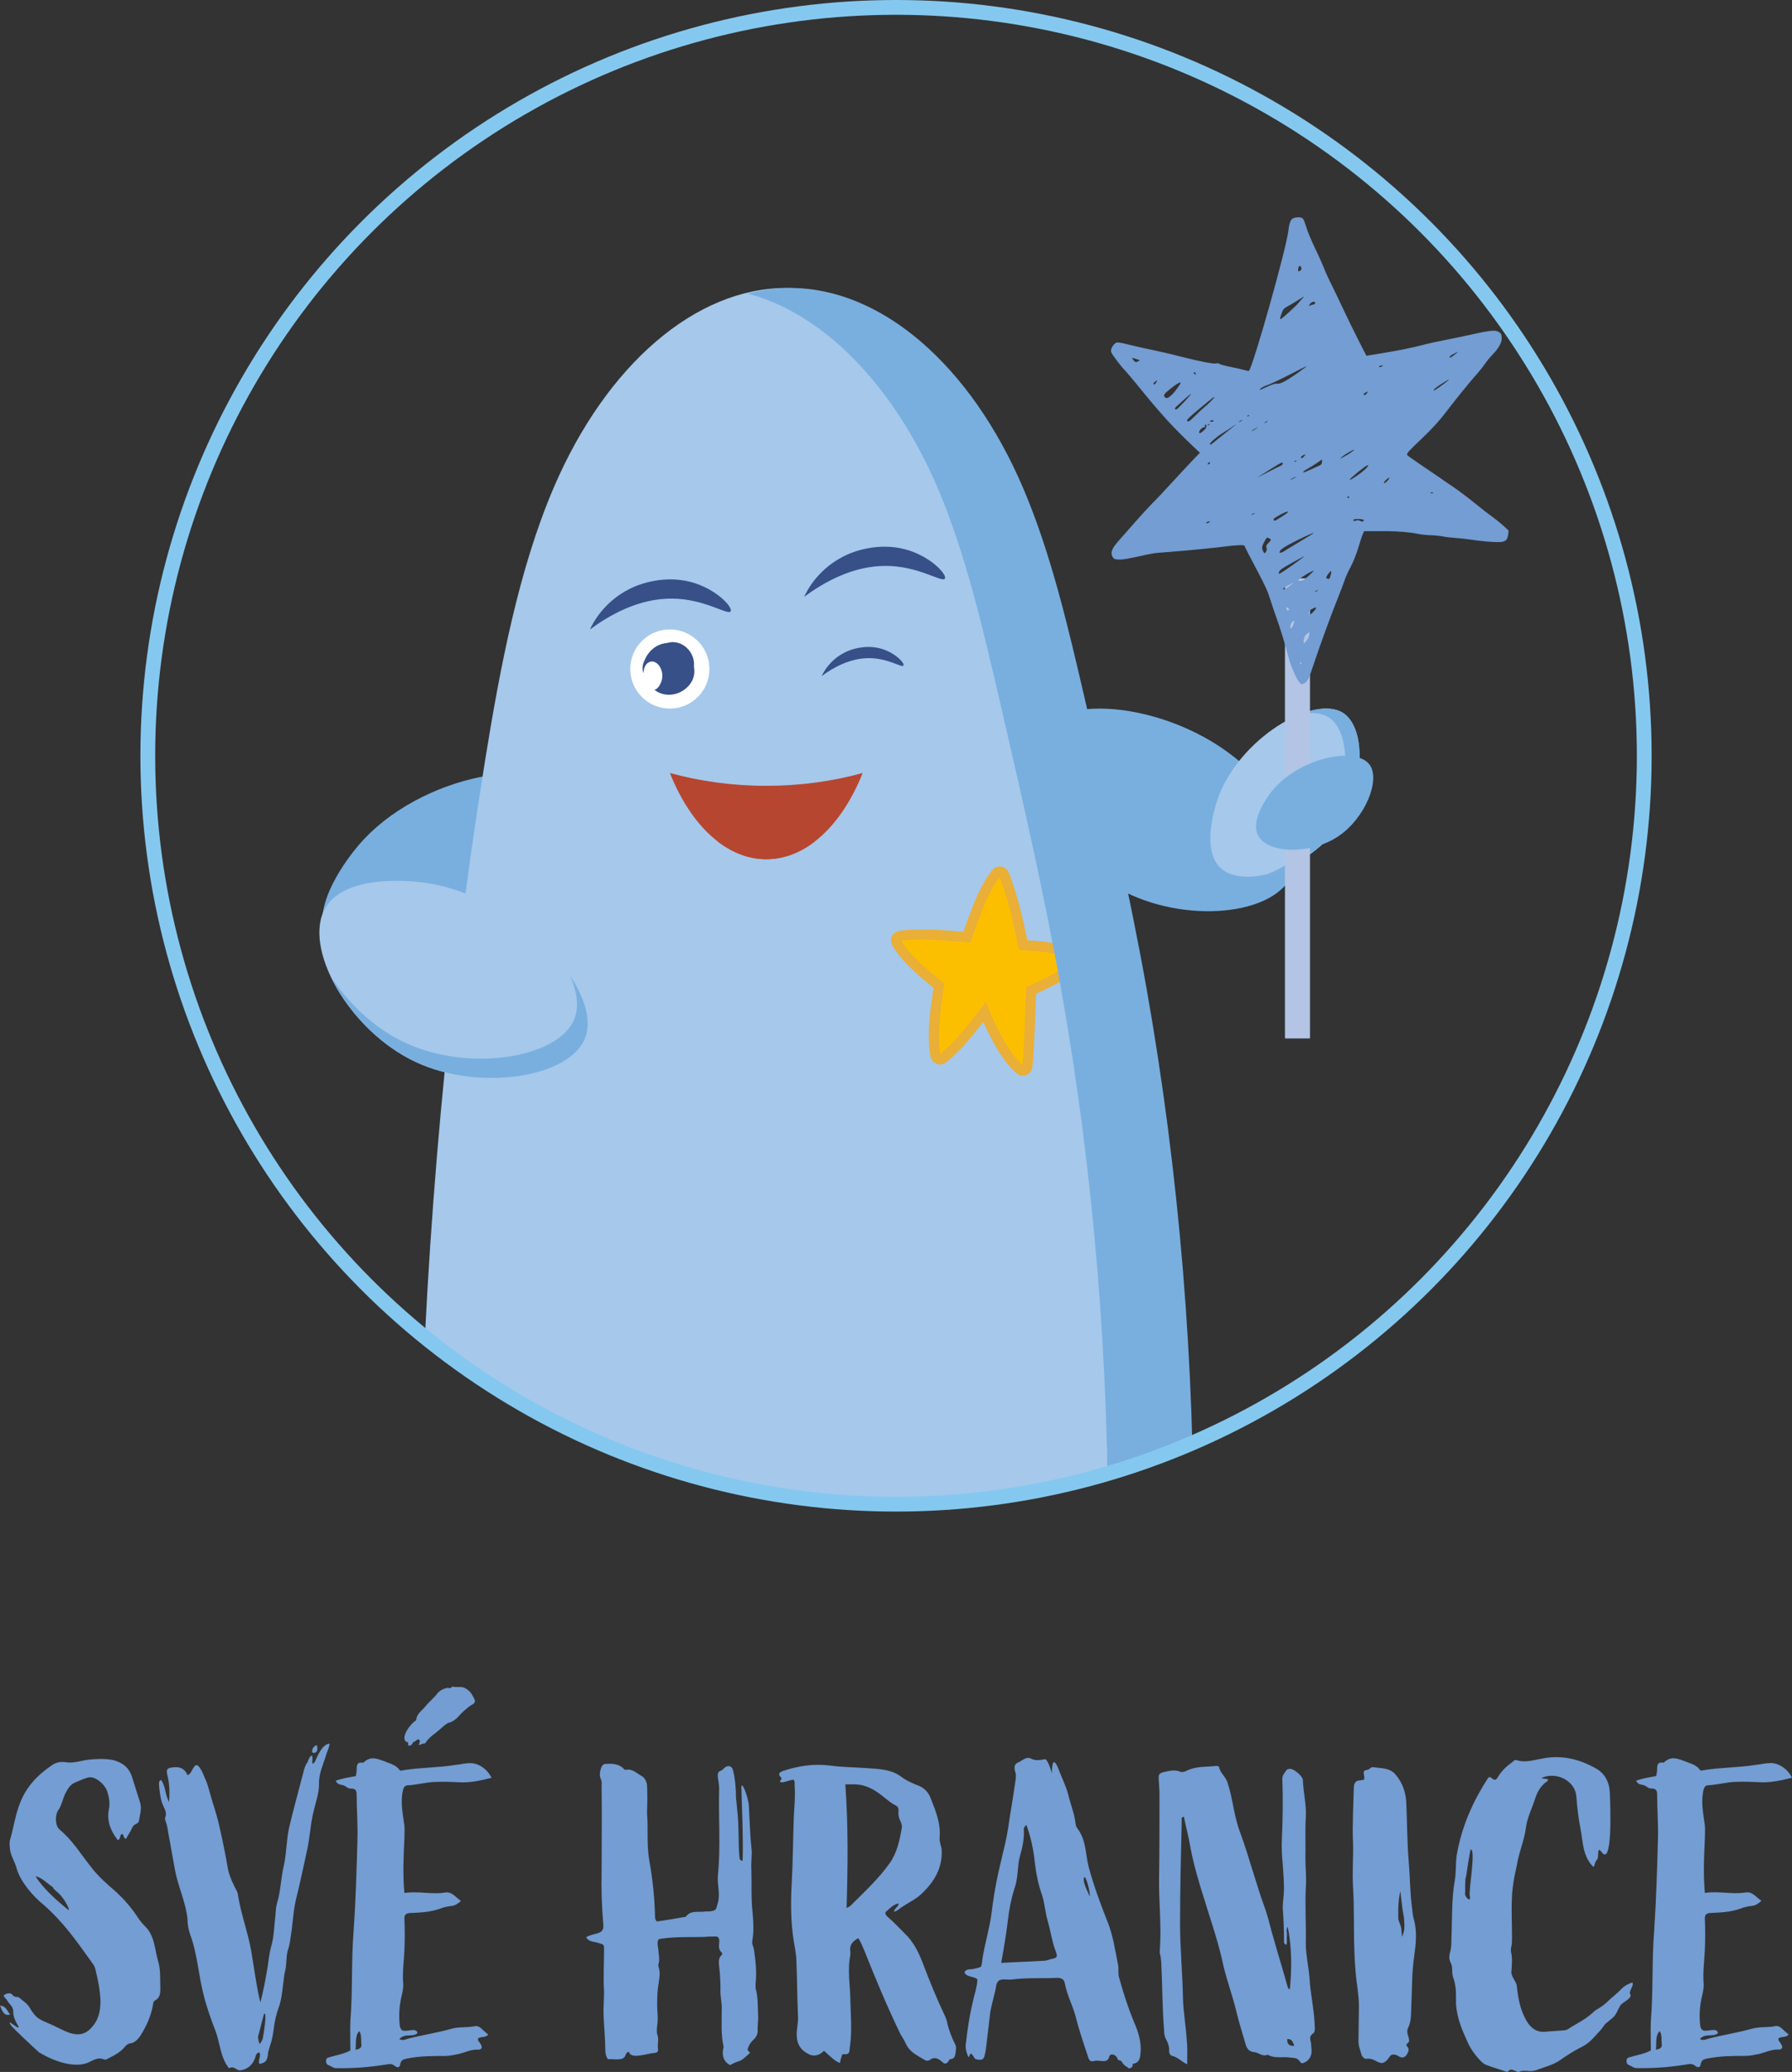 <svg viewBox="0 0 383.15 442.91" xmlns="http://www.w3.org/2000/svg" xmlns:xlink="http://www.w3.org/1999/xlink"><rect x="0" y="0" width="383.15" height="442.91" fill="#333333" stroke="none"/><clipPath id="a"><circle cx="191.58" cy="161.56" r="159.98"/></clipPath><clipPath id="b"><path d="m0 360.49h383.15v82.42h-383.15z"/></clipPath><g clip-path="url(#a)"><path d="m222.44 156.05c6.4-8.92 33.64-4.56 46.79 10.93 1.82 2.15 10.48 12.88 6.87 20.32-4.31 8.9-24.79 10.28-38.23 1.89-12.82-8-20.7-25.78-15.43-33.13z" fill="#78afdf"/><path d="m123.4 169.82c-6.4-8.92-33.64-4.56-46.79 10.93-1.82 2.15-10.48 12.88-6.87 20.32 4.31 8.9 24.79 10.28 38.23 1.89 12.82-8 20.7-25.78 15.43-33.13z" fill="#78afdf"/><path d="m254.2 332.83c-.11 11.32-5.83 19.63-5.83 19.63s-3.51 7.26-8.96 13.1c-1.97 2.1-5.55 4.23-10.3 6.21-33.08 13.71-123.77 20.13-138.02-34.16-.82-3.12-1.73-6.24-1.3-23.66 1.3-50.97 5.94-101.7 13.86-150.98 3.32-20.63 7.31-41.4 14.75-58.76 11.28-26.29 30.39-42.68 49.74-42.65 1.52 0 3.02.12 4.51.32 17.77 2.33 34.81 18.2 45.18 42.48 5.94 13.95 9.7 30.08 13.41 46.07 4.64 20.1 9.28 40.23 12.97 60.89 6.99 39.36 10.37 80.46 10 121.51z" fill="#a5c8eb"/><circle cx="143.22" cy="143.01" fill="#fff" r="8.46"/><path d="m148.38 142.47c.31-3.1-2.62-5.98-5.78-5.02 0 0-.02 0-.03.01-1.02.08-2.06.47-2.95 1.2-.32.26-.59.54-.83.85-.41.47-.72 1-.94 1.58-.62 1.11-.62 2.44 0 3.51.02.05.03.09.05.14.14.34.34.66.57.96.21.38.45.74.73 1.07 2.18 2.53 6.01 2.2 8.12-.26 1.05-1.22 1.33-2.68 1.04-4.05z" fill="#375088"/><path d="m138.31 141.88c-.3.29-.46.65-.58 1.04-.05.18-.08.34-.11.52-.12.8.09-.33-.04.19-.08.35-.17.65-.18.69-.11.47.94 3.35 2.41 3.17 1.05-.13 1.57-1.73 1.64-1.94.42-1.31 0-2.7-.72-3.5-.21-.23-.49-.42-.86-.57-.52-.2-1.18.02-1.56.39z" fill="#fff"/><g fill="#375088"><path d="m126.14 134.55c.43-.96 3.01-6.45 9.72-9.23.9-.37 5.99-2.4 11.7-.95 5.56 1.42 9.26 5.52 8.64 6.33-.65.85-5.49-2.69-12.52-2.74-7.17-.05-13.4 3.55-17.53 6.59z"/><path d="m171.95 127.56c.43-.96 3.01-6.45 9.72-9.23.9-.37 5.99-2.4 11.7-.95 5.56 1.42 9.26 5.52 8.64 6.33-.65.85-5.49-2.69-12.52-2.74-7.17-.05-13.4 3.55-17.53 6.59z"/><path d="m175.69 144.52c.25-.56 1.75-3.75 5.65-5.37.52-.22 3.48-1.4 6.8-.55 3.23.82 5.38 3.21 5.02 3.68-.38.5-3.19-1.56-7.28-1.59-4.17-.03-7.79 2.06-10.19 3.83z"/></g><path d="m213.84 186.3h-.08c-.31 0-.6.15-.81.42-1.36 1.79-2.51 3.89-3.71 6.83-.65 1.61-1.25 3.26-1.78 4.73l-.26.71-.47 1.33-1.33-.11-1.16-.09c-1.49-.11-3.01-.22-4.48-.29-.64-.03-1.62-.07-2.69-.07-1.68 0-3.19.1-4.59.29-.39.06-.67.25-.81.56-.15.3-.13.65.06.97 1 1.68 2.4 3.33 4.41 5.19 1.23 1.14 2.59 2.28 3.58 3.11l1.06.89-.12.7-.03.19c-.28 1.83-.56 3.73-.75 5.6-.33 3.41-.29 6.01.14 8.4.07.33.32.62.65.74.1.04.21.06.32.06.23 0 .46-.08.64-.23 2.91-2.33 5.26-5.29 7.53-8.15l.21-.27c.39-.49.77-.97 1.14-1.45l.09.25c.7 1.56 1.57 3.5 2.55 5.32.8 1.5 1.52 2.68 2.27 3.72.83 1.15 1.71 2.14 2.7 3.01.07.06.14.09.23.13.1.04.21.06.32.06.16 0 .32-.03.45-.1.31-.15.51-.46.55-.81.35-3.65.47-7.47.58-10.85v-.2c.06-1.71.12-3.43.19-5.14l.19-.09.34-.17.09-.05c.41-.19.84-.4 1.28-.6l.18-.09c1.04-.49 2.47-1.17 3.78-1.9 1.5-.85 3.04-1.84 4.11-3.27.23-.31.3-.64.19-.96-.08-.25-.28-.47-.5-.57-.36-.15-.7-.28-1.06-.41-3.08-1.08-6.37-1.33-9.55-1.58l-.72-.05c-1.02-4.94-2.19-10.19-4.11-15.14-.09-.22-.3-.41-.56-.5-.07-.02-.15-.04-.24-.05z" fill="#fcbf00" stroke="#e9af37" stroke-miterlimit="10" stroke-width="2.17"/><path d="m287.18 152.41c-6.27-4.05-22.43 5.5-26.9 18.58-.62 1.81-3.42 10.76.71 14.57 4.95 4.56 18.25.33 24.67-8.33 6.12-8.26 6.68-21.48 1.51-24.82z" fill="#a5c8eb"/><path d="m270.83 186.91c5.31-1.26 11.18-4.75 14.84-9.68 6.13-8.26 6.69-21.48 1.51-24.82-2.19-1.42-5.61-1.17-9.3.33 2.48-.56 4.68-.39 6.24.62 5.17 3.35 4.61 16.57-1.52 24.82-2.96 4-7.39 7.05-11.78 8.73z" fill="#78afdf"/><path d="m125.11 221.87c3.98-10.23-14.55-30.67-34.71-33.23-2.79-.35-16.51-1.75-20.77 5.34-5.1 8.47 4.93 26.37 19.3 33.06 13.71 6.37 32.9 3.26 36.18-5.17z" fill="#a5c8eb"/><path d="m70.6 208.53c3.38 7.27 10.15 14.69 18.33 18.5 13.71 6.38 32.91 3.28 36.18-5.16 1.39-3.58.02-8.42-3.23-13.3 1.54 3.41 1.95 6.62.95 9.18-3.3 8.44-22.49 11.54-36.18 5.16-6.64-3.08-12.34-8.55-16.05-14.38z" fill="#78afdf"/><path d="m184.45 165.24c-2.53 6.36-6.11 11.49-10.31 14.7-3.14 2.4-6.62 3.73-10.3 3.73s-7.16-1.34-10.3-3.73c-4.21-3.21-7.78-8.33-10.31-14.7 6.4 1.76 13.34 2.74 20.61 2.74s14.21-.97 20.61-2.74z" fill="#b74630"/><path d="m174.14 179.64v.3c-3.14 2.4-6.62 3.73-10.3 3.73s-7.16-1.34-10.3-3.73c0-.1 0-.2 0-.3 0-4.77 4.61-5.29 10.31-5.29s10.31.52 10.31 5.29z" fill="#b74630"/><path d="m274.74 123.63h5.35v98.35h-5.35z" fill="#b3c4e5"/><path d="m292.8 163.42c-2.97-3.93-15.18-1.45-20.93 5.81-.8 1.01-4.58 6.03-2.88 9.34 2.03 3.96 11.25 4.21 17.22.16 5.69-3.86 9.04-12.07 6.6-15.31z" fill="#78afdf"/><path d="m255.14 332.83c-.09 11.32-5.81 19.63-5.81 19.66 0 0-3.54 7.26-8.98 13.07-8.03 8.58-42.28 17.3-76.05 15.52 27.07-1.37 51.21-8.49 57.79-15.52 5.45-5.81 8.96-13.07 8.96-13.07 0-.03 5.73-8.34 5.83-19.66.37-41.02-3.02-82.15-10.02-121.51-3.67-20.66-8.33-40.79-12.97-60.89-3.69-15.96-7.44-32.12-13.38-46.07-9.5-22.17-24.55-37.37-40.63-41.6 3.04-.79 6.12-1.2 9.2-1.2 19.37.03 38.46 16.48 49.69 42.8 5.97 13.95 9.72 30.11 13.41 46.07 4.64 20.1 9.28 40.23 12.97 60.89 6.98 39.36 10.39 80.49 10 121.51z" fill="#78afdf"/></g><circle cx="191.58" cy="161.56" fill="none" r="159.98" stroke="#85c8ef" stroke-miterlimit="10" stroke-width="3.16"/><g clip-path="url(#b)"><path d="m354.85 434.2c.54.63.36 2.15.45 2.78q.18.98-1.26 1.16c.18-1.07-.18-3.04.81-3.94m5.73-57.59c-1.61-.54-3.13-1.43-4.75.09 0 .09-.18.09-.27.09-1.16-.18-1.25.54-1.25 1.43 0 .45-.09.89-.18 1.43-1.79.36-2.42.36-4.3.99.27.62.72.8 1.26.89 1.17.18.98.8 2.15.8.71 0 1.07.36 1.07 1.17 0 3.13.27 6.36.18 9.58-.18 6.45-.36 12.99-.8 19.44-.54 6.63-.18 12.9-.72 19.53-.09 2.15 0 4.21 0 6.27-1.61.81-3.04.98-4.48 1.43-.45.09-.72.27-.72.81 0 .36.09.71.54.89.54.18.98.63 1.52.63 3.58.09 6.99-.18 10.48-.72.72-.09 1.35-.36 2.06.18.63.54 1.17.45 1.26-.27.18-1.07.8-1.07 1.52-1.25 2.69-.54 5.37-.54 8.15-.54.98 0 1.97-.27 2.95-.45 1.34-.36 2.6-.98 4.03-.9.81 0 .99-.54.54-1.16-.18-.45-.71-.72-.54-1.26.63-.45 1.61-.09 2.15-.81-.54-.45-1.07-.89-1.61-1.43-.36-.27-.8-.45-1.25-.36-1.61.36-3.31.09-4.93.54-3.13.89-6.27 1.34-9.4 2.15-.54.18-1.07.45-1.79.09 1.07-1.35 2.87-.36 3.85-1.26 0-.45-.27-.54-.45-.63-.72-.18-1.35.09-1.97.09-.81.09-1.17-.18-1.35-1.07-.27-2.24-.09-4.48.45-6.63.18-.81.36-1.7.27-2.51-.18-2.42.18-4.83.27-7.16.09-2.24.09-4.39 0-6.54q-.09-1.16 1.07-1.25c2.24-.09 4.39-.18 6.45-.9.89-.36 1.7-.53 2.6-.62.72-.09 1.26-.45 1.97-1.07-1.16-.81-1.97-2.06-3.4-1.79-2.87.45-5.73-.36-8.69.09-.36-3.94-.18-7.79 0-11.64 0-.98.09-1.88 0-2.78-.36-2.6-.89-5.1-.27-7.7.18-.54.45-.89.98-.89 1.88-.09 3.76-.63 5.64-.72 2.06-.09 4.03 0 6.09.09 2.06 0 4.12-.45 6.18-.98-.89-1.88-2.87-3.22-4.66-3.13-.98 0-1.97.27-2.96.36-3.76.63-7.61.54-11.37 1.17-.18.09-.54.09-.63 0-.71-1.07-1.79-1.35-2.95-1.79m-46.13 18.72c1.17 0-.45 8.6-.18 9.94.36 1.7-1.34 0-.98-.72 0-.27-.09-3.04.18-3.4 0-.18.89-5.82.98-5.82m15.41-19.44c-1.79.27-3.67.98-5.55.36-.45-.18-.62.18-.89.36-1.25.89-2.33 1.88-3.13 3.22-.36.72-.8.81-1.43.18-.09-.09-.27-.09-.36-.18-.18.09-.27.18-.36.27-3.13 4.83-5.46 10.03-6.54 15.76-.45 2.06-.18 4.03-.54 6.09-.72 4.03-.54 8.24-.72 12.36 0 .98 0 1.97-.27 2.95-.27.8-.27 1.7.18 2.42.45.99.09 2.06.45 2.96.81 2.33.54 3.58.63 5.91.27 3.04 1.26 5.28 2.51 8.06.54 1.35 2.6 4.21 3.85 4.75 1.61.63 2.78.9 4.48 1.52.09 0 .36-.09.45-.27.36-.36.8-.18 1.25 0 .27.09.63.36.9.27 1.43-.62 2.06.18 3.67-.36 1.7-.63 3.49-1.07 5.01-2.06 1.52-1.07 3.04-2.06 4.66-2.87 1.79-.89 2.42-1.79 4.3-3.85.36-.45.63-.9.89-1.17.63-.54 1.26-.98 1.79-1.52.63-.72.72-1.26 1.34-2.33.45-.71 1.53-.98 2.15-1.88 0-.09.09-.27.09-.45-.71-.54.81-1.88.36-2.6-.54.09-1.61.62-2.24 1.25-1.07 1.17-2.15 1.88-3.22 2.96-1.17 1.07-2.15 1.52-2.42 1.7-2.06 1.88-2.77 2.15-5.19 3.59-.54.36-.98.71-1.61.71l-3.67.27c-1.97.27-3.31-.63-4.3-2.33-1.35-2.33-1.79-4.84-2.06-7.43-.09-.98-1.25-1.97-1.16-3.04.09-1.43.27-2.87-.09-4.3-.09-.54.09-1.07.18-1.61.18-2.42-.27-8.33.18-11.91.18-1.7.54-3.31.89-4.93.45-2.78 1.61-5.37 1.97-8.15.27-2.06 1.25-3.94 1.88-5.91.54-1.7 1.26-2.96 2.69-3.94.18-.09.18-.27 0-.45-.36 0-.72-.09-1.34-.18 3.22-1.53 7.25.54 7.52 3.85.18 2.33.45 4.66.9 6.99.54 2.78.45 5.91 2.77 8.15.36-.45.27-1.07.72-1.52.63-.62-.18-3.22 1.07-1.61 2.24 2.96 1.88-9.22 1.7-12.9-.09-1.97-.98-3.85-2.78-4.93-3.58-2.06-7.34-3.04-11.55-2.24m-30.45 28.39.45 3.76c.09.63.36 1.88.36 2.42s.18 1.52-.09 2.51c-.27.98-.27.72-.36 1.07l-.18-1.97c-.09-.45-.63-1.61-.63-1.97v-2.06c0-1.16.27-3.22.45-3.76m-5.82-26.51c-.18-.09-.54.09-.72.27-.36.45-.98.18-1.25.63-.18.63.27 1.17 0 1.79-.18 0-.36 0-.63.09q-1.43 0-1.52 1.34c-.09 3.67-.36 8.33-.18 12 .09 3.05-.18 6.27 0 9.4.36 6 0 12 .54 18.09.18 2.51.72 4.93.72 7.52 0 2.33-.09 4.75-.09 7.16-.09 1.17.36 2.06.63 3.13.18.54.63.98 1.17.9 2.24-.27 2.95 2.51 4.92-.54.36-.54 1.17-.45 1.88 0q1.07.71 1.79-.45c.27-.54.54-.99.09-1.53-.18-.18-.36-.54-.09-.71.72-.45.36-.98.27-1.52-.18-.54-.36-1.17-.09-1.79.8-1.52.63-3.13.72-4.75.18-3.49.09-7.08.62-10.66.36-2.51.63-5.01 0-7.61-.36-1.07-.36-2.15-.54-3.31-.36-3.04-.36-6.09-.62-9.14-.36-4.21-.36-9.04-.54-12.99-.18-2.24-.9-4.21-2.42-5.91-1.25-1.34-3.04-1.17-4.66-1.43m-18.36 58.13c1.07-.09 1.17.71 1.52 1.43q-1.61.18-1.52-1.43m-15.14-58.4c-2.06.27-4.21 0-6.27.99-.36.18-.98.45-1.44.27-1.25-.54-2.42-.18-3.67.09-.98.27-.98.63-.98 1.34.09 1.26.18 2.51.18 3.67 0 5.82 0 11.55-.09 17.38-.09 5.11.54 10.3.18 15.41 0 .36-.09.72 0 .98.36 1.26.27 2.51.36 3.67.18 4.3.18 8.51.54 12.72 0 .72.09 1.43.45 1.97.36.72.63 1.44.63 2.24-.09.54.18 1.17.63 1.26 1.26.27 1.97 1.25 3.22 1.79 0-1.88.09-3.58-.09-5.19-.18-2.95-.72-5.91-.81-8.87-.09-5.37-.62-10.66-.62-15.94 0-7.43.18-14.78.36-22.21 0-.18-.18-.54.45-.72.45 2.24 1.07 4.48 1.43 6.72.72 3.76 1.79 7.34 2.96 11.02 1.43 4.66 3.04 9.23 4.03 13.97.81 3.49 2.06 6.72 2.87 10.21.54 2.24 1.25 4.39 1.88 6.63.27.98.72 1.7 1.88 1.79.98.09 1.79 1.07 2.86.54 1.52.9 3.22.36 4.93.63.71.09 1.34 0 1.88.72.18.36.54.63.98.36.98-.36 1.7-1.43 1.61-2.6 0-.45-.09-.8-.09-1.26 0-.8-.71-1.61.45-2.42.54-.36.27-1.52.27-2.42-.18-3.13-.89-6.18-1.07-9.32-.18-2.51-.8-5.01-.8-7.43.09-4.03-.18-7.97 0-11.91.18-2.24-.09-4.39-.09-6.54.09-2.86-.09-5.64.09-8.42.18-2.77-.54-5.46-.63-8.15-.09-.81-1.79-2.24-2.6-2.33-.27 0-.72 0-.9.27-.36.54-.89 1.07-.89 1.88.18 4.3.09 8.51-.09 12.81-.09 1.79 0 3.58.18 5.37.09 1.7.27 3.4.27 5.19 0 1.43-.27 2.86-.27 4.21.18 2.33.27 4.66.27 6.9 0 .36-.09.8.53.98.18-.63 0-1.35.09-1.97.09-.63-.27-1.26.18-1.88.89 4.48.89 8.96.45 13.35-.27 0-.36-.27-.45-.45-.98-3.5-2.06-6.99-3.04-10.48-.63-2.06-1.07-4.21-1.79-6.27-1.97-5.37-3.4-11.02-5.37-16.39-1.34-3.5-1.52-7.17-2.69-10.66-.45-1.26-1.52-1.97-1.79-3.22 0-.18-.36-.27-.54-.27m-28.21 23.73c.45.27 1.26 3.5 1.07 4.12-.18-.54-1.79-3.41-1.07-4.12m-12.45-11.11c.98 2.69 1.52 5.28 1.79 7.89.27 2.33.71 4.75 1.52 6.98.62 1.88.71 3.85 1.25 5.65.63 2.15.9 4.39 1.7 6.45.45 1.26.36 1.44-.98 1.7-.54.18-1.07.36-1.61.36-2.87.18-6.09.27-9.05.45.54-3.05 1.07-6.09 1.43-9.14.27-2.42.72-4.66 1.44-6.9.8-2.24.54-4.66 1.16-6.9.54-1.79.9-3.67.81-5.55-.09-.27.09-.63.54-.99m1.07-14.15c-1.07-.62-1.97.45-2.87.81-.89.36-.8 1.25-.62 1.88.27.63.18 1.35.09 1.97-.36 2.6-.8 5.28-1.25 7.97-.45 3.31-.72 4.57-1.52 7.88-1.07 4.39-1.79 7.88-2.33 12.36-.36 3.04-1.52 6.9-1.97 9.94-.27 2.06 0 1.61-2.06 2.15-.63.09-1.44-.09-1.79.72.36.71 1.07.8 1.7.98 1.17.36 1.17.27.98 1.52l-.27 1.34c-1.07 3.85-1.7 7.7-2.15 11.73-.09.89.62 3.13.8 2.33.36-1.44.98.54 1.34.62 1.35.36 1.79.09 1.97-.98.18-.71.27-1.52.36-2.24l.72-6.18c.18-1.7.71-3.22 1.07-4.92.27-.81.18-1.79.71-2.33.54-.63 2.06-.27 2.87-.36 3.58-.45 6.27-.18 9.76-.36.81 0 1.44.27 1.61 1.17.45 2.51 1.7 4.75 2.33 7.17.71 2.86 1.7 5.73 2.69 8.69.18.72.63.98 1.34.72 1.07-.27 2.78.71 3.13-.9.18-.8 1.44-.53 1.79.45.09.45.71.27.89.62.45.9 1.07.99 1.52 1.44.98-.09.81-.9.81-.98 1.52-.18 1.61-1.35 1.7-2.42.18-2.33-.53-4.48-1.34-6.36-1.34-3.22-2.42-6.54-3.31-9.85-.18-.89 0-1.79-.18-2.6-.63-3.13-1.07-6.27-2.24-9.14-1.52-3.85-2.95-7.7-4.03-11.73-.63-2.42-.54-5.01-1.79-7.25-.72-1.34-.89-.89-1.07-2.42-.27-1.97-1.07-3.85-1.52-5.82-.45-1.7-1.26-3.31-1.88-4.93-1.25-3.4-1.61-1.79-1.61.45-.18-.8-.99-3.22-1.53-3.04-.89.18-1.88.36-2.86-.09m-39.77 5.46c1.44 0 2.6-.09 3.94.27 2.24.63 3.76 2.06 5.37 3.31.45.27.8.63 1.25.81.63.27.9.71.81 1.34-.09.81.09 1.52.45 2.24.18.36.27.71.27 1.17-.45 2.69-.98 5.37-2.6 7.7-2.42 3.41-5.46 6.18-8.42 9.14-.09.09-.27.18-.8.45.27-8.96.36-17.65-.27-26.42m-3.31-4.03c-3.5-.45-6.81.09-10.03 1.16-.72.27-1.17.63-.45 1.35.45.36-.36.63-.09 1.07.98.09 1.88-.54 2.86-.54.27.45.18.89.18 1.34.18 2.33-.09 4.48-.18 6.72-.18 4.75-.18 9.4-.45 14.15-.27 4.66-.18 9.31.72 13.88.09.81.27 1.52.27 2.33.18 4.03.18 8.15.36 12.18.09 1.43-.36 2.78-.27 4.21.09 1.7.8 2.86 2.24 3.67 1.25.8 2.51.54 3.58-.54 1.17.98 2.06 2.06 3.41 2.6.09-.45.18-.89.36-1.35 0-.27.18-.62.45-.53 1.52.18 1.17-.9 1.34-1.7.45-3.13.18-6.36.09-9.49 0-3.41-.71-6.72 0-10.03v-.72c-.27-1.43.54-2.24 1.7-2.86.54.89.89 1.7 1.26 2.6 2.42 6.09 4.92 12.09 7.79 18 .45.72.89 1.44 1.25 2.24.81 1.61 2.51 2.33 3.94 3.22.27.18.8.18.98 0 1.07-.8 1.88-.36 2.78.45.45.45.89.36 1.25-.18.09-.18.27-.45.36-.45.89-.09 1.07-.54 1.17-1.34.09-.72.27-1.34-.18-2.06-.63-1.26-1.17-2.69-1.52-4.03-.09-.72-.36-1.35-.63-1.97-1.7-3.58-3.22-7.34-4.66-11.11-.89-2.33-1.97-4.57-3.85-6.36-1.17-1.16-2.33-2.42-3.58-3.49-.36-.27-.81-.8-.45-1.17.8-.71 1.52-1.52 2.69-1.79 0 .8-.9.98-.98 1.79.71-.18 1.07-.54 1.52-.89 1.43-.98 3.04-1.7 4.3-2.87 2.68-2.51 4.48-5.37 4.39-9.22 0-.98-.54-1.79-.45-2.78.27-3.04-.8-5.73-1.88-8.42-.45-1.25-1.26-2.15-2.42-2.69-1.43-.54-2.86-1.16-4.12-2.15-2.24-1.52-4.93-1.52-7.52-1.7-2.51-.18-5.01-.18-7.52-.54m-48.01-.36c-.45.09-.63.27-.89.81-.27.8-.45 1.61-.09 2.42.27.54.18 1.17.18 1.79.09 5.91 0 11.73 0 17.55-.09 4.03 0 7.7.36 11.73.09 1.17-.18 1.61-1.35 1.97-.71.18-1.61.36-2.33.81.63 1.07 1.79.89 2.77 1.26.9.27 1.07.27 1.07 1.16 0 2.87-.18 6.45 0 9.23 0 1.7-.18 3.49-.09 5.28.09 2.42.36 4.84.36 7.34 0 .63.18 1.25.54 1.79 1.34-.09 3.31.45 3.76-.8.27-.8.71-.89.8-.63.54 1.43 3.58.27 5.37.09.54 0 .89-.27.8-.8-.18-1.07.27-2.15-.18-3.22-.18-.54 0-1.88.09-2.6.09-1.35-.09-2.24-.09-3.59 0-1.7 0-2.95.36-5.01.18-1.17.27-1.97 0-2.95-.09-.27-.18-.54-.09-.81.36-1.07 0-1.97 0-2.95-.09-.81-.36-1.52 0-2.33.27-.09.54-.18.81-.18 3.04-.45 6.09-.27 9.05-.36.8-.09 1.61-.09 2.42-.09.45 0 .63.27.72.72.09.89-.45 1.97.62 2.78 0 0 0 .36-.09.45-.81.71-.63 1.7-.54 2.51.18 1.61.27 3.13.27 4.75-.09 1.52.36 3.04.27 4.57 0 2.51-.18 5.11.36 7.61.09.18 0 .54-.09.8-.18 1.44.18 2.6 1.52 3.31.63-.36 1.17-.63 1.79-.8.89-.27 1.52-.99 2.24-1.61.62-.45-.45-.54-.27-.98.18-.72.54-1.35 1.07-1.88.63-.54 1.07-1.26 1.07-1.97-.09-1.17.18-2.33.09-3.41-.09-1.97 0-3.94-.54-5.82v-.98c.27-2.42 0-4.92-.36-7.34-.09-.54-.45-1.07-.36-1.61.36-2.06.27-4.03.09-6.09-.36-3.13-.18-6.27-.27-9.4-.09-.72.09-2.96.09-3.67-.36-3.22-.45-6.45-.62-9.76 0-1.52-1.61-6-1.61-3.94 0 1.07.45 10.57.27 15.58-.45-.09-.63-.27-.63-.45-.27-2.15-.18-4.12-.27-6.27 0-2.06-.27-4.12-.45-6.18-.09-.54-.09-1.17-.09-1.79-.09-1.43-.18-2.95-.54-4.3-.09-.54-.27-1.17-.98-1.26-.9 0-1.07.81-1.88 1.07-.45.18-.54.81-.45 1.35.09.8.27 1.61.27 2.33-.18 6.27.36 12.45-.27 18.63-.18 1.97.54 3.85 0 5.82-.45 1.61-.27 1.7-1.97 1.88h-.72c-1.43.27-3.04-.36-4.12 1.07 0 .09-.09.09-.18.09-2.06.36-4.12.72-6.09.98-.36-.45-.36-.8-.36-1.07-.09-4.12-.54-8.24-1.26-12.18-.54-3.31-.18-6.63-.45-9.85v-.54c.09-1.79.09-3.58 0-5.46-.09-.9-.54-1.7-1.26-2.06-.98-.54-1.88-1.53-3.22-1.26-.27 0-.36 0-.54-.27-1.07-1.07-2.51-1.07-3.94-.98m-52.57 57.14c.54.63.36 2.15.45 2.78q.18.98-1.25 1.16c.18-1.07-.18-3.04.8-3.94m5.73-57.59c-1.61-.54-3.13-1.43-4.75.09 0 .09-.18.09-.27.09-1.17-.18-1.26.54-1.26 1.43 0 .45-.09.89-.18 1.43-1.79.36-2.42.36-4.3.99.27.62.71.8 1.25.89 1.17.18.98.8 2.15.8.72 0 1.07.36 1.07 1.17 0 3.13.27 6.36.18 9.58-.18 6.45-.36 12.99-.81 19.44-.54 6.63-.18 12.9-.71 19.53-.09 2.15 0 4.21 0 6.27-1.61.81-3.05.98-4.48 1.43-.45.09-.72.27-.72.81 0 .36.09.71.54.89.54.18.99.63 1.53.63 3.58.09 6.98-.18 10.48-.72.71-.09 1.34-.36 2.06.18.63.54 1.17.45 1.25-.27.18-1.07.81-1.07 1.53-1.25 2.68-.54 5.37-.54 8.15-.54.98 0 1.97-.27 2.95-.45 1.35-.36 2.6-.98 4.03-.9.8 0 .98-.54.54-1.16-.18-.45-.72-.72-.54-1.26.63-.45 1.61-.09 2.15-.81-.54-.45-1.07-.89-1.61-1.43-.36-.27-.81-.45-1.26-.36-1.61.36-3.31.09-4.93.54-3.13.89-6.27 1.34-9.4 2.15-.54.18-1.07.45-1.79.09 1.07-1.35 2.86-.36 3.85-1.26 0-.45-.27-.54-.45-.63-.71-.18-1.34.09-1.97.09-.8.09-1.17-.18-1.34-1.07-.27-2.24-.09-4.48.45-6.63.18-.81.36-1.7.27-2.51-.18-2.42.18-4.83.27-7.16.09-2.24.09-4.39 0-6.54q-.09-1.16 1.07-1.25c2.24-.09 4.39-.18 6.45-.9.9-.36 1.7-.53 2.6-.62.72-.09 1.26-.45 1.97-1.07-1.17-.81-1.97-2.06-3.41-1.79-2.86.45-5.73-.36-8.69.09-.36-3.94-.18-7.79 0-11.64 0-.98.09-1.88 0-2.78-.36-2.6-.9-5.1-.27-7.7.18-.54.45-.89.98-.89 1.88-.09 3.76-.63 5.65-.72 2.06-.09 4.03 0 6.09.09 2.06 0 4.12-.45 6.18-.98-.89-1.88-2.86-3.22-4.66-3.13-.98 0-1.97.27-2.95.36-3.76.63-7.61.54-11.38 1.17-.18.09-.54.09-.62 0-.72-1.07-1.79-1.35-2.96-1.79m14.24-16.12c-.09 0-.18.09-.18.18-.18.09-.45.27-.71.09-.98.09-1.79.54-2.33 1.17-.89 1.17-1.97 1.97-2.86 3.13-.72.72-1.52 1.35-1.7 2.51 0 .18-.27.36-.45.45-.98.9-1.7 1.88-2.06 3.14 0 .62 0 .8.36 1.16.18 0 .45 0 .45.27 0 .18-.18.36.18.54.27 0 .54-.09.71-.45.09-.09.09-.36.36-.36.45-.18.71-.71 1.07-.45.45.18-.09.72 0 1.17.45-.27.98-.36 1.34-.45.81-1.35 2.06-1.97 3.22-3.04.54-.45.98-.9 1.61-1.26 1.26-.27 1.97-1.07 2.78-1.97.63-.63 1.43-1.35 2.24-1.88.36-.18.9-.45.72-1.07-.45-.98-.89-1.88-1.88-2.42-.9-.63-1.88-.18-2.87-.45m-40.3 69.95c.71-.54-.09 4.3-.27 5.28 0 .18-.54.98-.63 1.17-.27-.27-.45-1.52-.36-1.7s1.17-4.57 1.26-4.75m11.28-57.41c0-.09-1.17.36-.98 1.52.54.36 1.43-.09.98-1.52m2.69-.36c-1.7.27-2.6 2.86-3.13 3.94-.89 1.07-.36-.63-.54-1.25-.18-.45-.8.54-.98 1.25-.81 1.07-.89 2.33-1.35 3.85-.89 3.4-1.79 6.72-2.6 10.12-.62 2.69-.54 5.55-1.16 8.24-.63 2.6-.63 5.37-1.44 7.97-.27.89-.27 1.79-.36 2.78-.27 2.15-.27 4.39-.89 6.45-.36 1.35-.54 2.78-.72 4.12-.45 2.68-.89 5.28-1.61 7.88-.89-3.85-1.34-7.52-1.97-11.2-.72-3.94-2.15-7.7-2.78-11.64 0-.27-.09-.54-.18-.81-.8-1.52-1.61-3.13-1.97-4.83-.54-3.13-1.17-6.27-1.88-9.32-.54-2.51-1.43-4.84-2.06-7.25-.27-.98-.54-1.97-.98-2.86-2.33-5.91-2.42-.72-3.76-.72l-.27-.54c-.71-1.07-1.79-1.26-2.95-1.07-1.17.09-1.35.54-1.07 1.61.45 1.79.54 3.67.36 5.73-.89-1.52-.71-3.41-1.7-4.66-.45.18-.45.54-.45.89.09 1.26.27 2.78.63 3.94.36 1.07 1.17 1.97.72 3.13-.18.36.09.8.18 1.17.18.53.27 1.07.36 1.61l1.52 8.42c.63 3.5 2.33 6.99 2.69 10.57 0 1.07.18 2.15.54 3.22 1.61 4.3 1.79 8.78 2.95 13.17.63 2.51 1.61 5.28 2.6 7.79.89 2.6.98 5.46 2.78 7.7q.63-.36 1.26 0c.36.18.71.54 1.25.45 1.61-.27 2.78-1.34 3.22-3.13.09-.36.27-.54.72-.72.54.72-.36 1.79.09 2.51 1.07-.36 1.53-.36 1.79-1.97-.09-.45.36-1.52.45-1.97.45-1.26.63-2.42.81-3.76.18-1.52.54-3.04 1.07-4.48.54-1.52.71-3.13.89-4.75.18-.98.18-1.97.45-2.96.36-1.43.18-2.95.54-4.3.54-1.52.63-3.04.89-4.66.27-2.33.45-4.75 1.07-7.07.81-3.22 1.44-6.45 2.15-9.58.63-2.69.72-5.46 1.35-8.15.45-2.06 1.25-4.03 1.25-6.27-.09-2.15.98-4.3 1.61-6.45.18-.54.63-1.44.63-2.15m-70.45 56.03c.36.81.8 2.42 2.15 1.88-.63-.72-.81-1.79-2.15-1.88m7.61-27.67c1.44.36 2.42 1.52 3.67 2.33.18.63 1.17.98 2.06 2.24.62.72 1.61 2.6 1.34 2.69-2.24-1.79-5.46-4.57-7.08-7.25m11.29-24.9c-1.61.18-3.13.8-4.75.54-1.17-.18-2.15 0-3.04.63-3.04 2.06-5.46 4.57-6.81 8.06-.98 2.42-1.35 5.11-2.06 7.61-.27.72-.18 1.52-.09 2.33.18 1.43 1.07 2.69 1.43 4.12.81 2.78 3.49 5.91 5.73 7.7 4.3 3.76 7.08 7.79 10.48 12.54.27.36.54.81.63 1.35.54 2.15.98 4.3 1.07 6.63 0 2.24-.36 4.12-2.06 5.91-2.78 2.87-5.91.18-9.05-1.07-1.34-.63-2.33-.89-3.22-2.15-.63-.71-.8-1.52-1.79-2.33-.72-.54-.81-.72-1.35-1.07-.54-.27-.71.18-1.43-.63-.54-.54-1.43-.09-1.79.18.09.54.54.72.72 1.07.45.81 1.34 1.35 1.34 2.42-.09.8.36 1.88.72 2.51 1.79 2.78-2.95-1.97-1.07.63.18.27 5.46 5.28 5.82 5.55 3.85 2.33 8.33 3.5 11.02 1.97.89-.45 1.79-.9 2.87-.45.36.18.71-.09 1.07-.27 1.25-.63 2.6-1.34 3.49-2.51.27-.27.54-.54.98-.63.98-.09 1.7-.81 2.24-1.61 1.26-1.97 2.24-4.12 2.69-6.45.09-.45 0-.89.54-1.17.98-.54 1.07-1.52 1.07-2.42-.09-1.97.09-3.94-.45-5.82-.81-2.69-.72-5.55-2.87-7.61-.63-.63-1.26-1.44-1.7-2.15-1.25-1.88-2.77-3.59-4.39-5.11-1.97-1.7-3.94-3.4-5.55-5.55-2.06-2.6-3.85-5.55-6.54-7.79-1.07-.81-1.07-3.41-.18-4.39.54-.81.89-2.42 1.34-3.31s.98-1.88 1.97-2.33c.89-.36 1.79-.81 2.69-1.07 1.61-.63 3.94 1.43 4.39 3.13.36 1.25.54 2.42.27 3.67-.45 2.42.36 4.48 1.79 6.36.09.18.18.18.27.09.54-.27.18-1.07.8-1.26.36.27.27.89.81 1.07.45-.89 1.07-1.7 1.43-2.6.36-.63 1.26-.63 1.34-1.26.18-1.34.72-2.69.18-4.12l-1.61-5.1c-.63-2.15-2.06-3.22-4.03-3.76-1.79-.36-3.58-.27-5.37-.09" fill="#739dd3"/></g><path d="m277.56 57.61c-.02.43.03.47.32.32.42-.24.49-.48.26-.91-.23-.42-.55-.09-.57.59m.23 6.39c-.67.44-1.73 1.06-2.33 1.39-1.02.56-1.13.68-1.51 1.79-.32.93-.34 1.15-.05.98.48-.28 3.29-2.85 3.73-3.41.19-.25.58-.7.87-1 .46-.47.37-.45-.7.24m2.18 1.15c-.15.29-.15.32.1.19.15-.08.49-.19.76-.26.35-.08.43-.19.31-.42-.19-.34-.88-.05-1.17.48m-23.81 22.47c-1.59 1.3-2.46 2.15-2.38 2.3.22.39.44.26 1.79-1.07.72-.71 1.54-1.47 1.81-1.69.77-.59 2.16-1.98 2.21-2.2s.05-.23-3.44 2.66m13.3-4.49c-.36.36-.09.28 1.27-.36 1.16-.55 1.93-.78 2.33-.74.44.06.96-.13 1.96-.7 1.25-.71 4.56-3.05 4.29-3.03-.05 0-1.69.83-3.62 1.82-1.93 1-4.02 1.98-4.64 2.19-.64.21-1.33.56-1.59.82m-10.55 7.02c.48.04.73-.09.46-.26-.12-.07-.36-.05-.53.05-.26.15-.26.17.07.21m-.43.7c.21-.13.23-.19.05-.17-.16.02-.32.11-.35.2-.03.1.11.08.3-.03m-.82.25c.16.1.08.17-.25.23-.49.09-1.18.91-1.01 1.21.11.19.56-.08 1.21-.73.46-.46.46-1.2 0-.96-.1.05-.08.16.05.25m8.99-2.13c-.03.1.11.08.3-.03.2-.13.23-.19.05-.17-.16.02-.32.11-.35.2m-1.74 1.18c-.15.15.02.11.36-.08.36-.2.47-.31.27-.26s-.49.21-.64.35m-1.56 1.18c-.72.48-1.7 1.12-2.2 1.42-1.15.73-2.59 2.01-2.47 2.22.1.19.19.14 1.67-1.08.63-.52 1.86-1.5 2.73-2.19 1.56-1.22 1.57-1.23.26-.37m-8.7-7.11c-.06-.02-.71.52-1.45 1.18-.75.67-1.51 1.37-1.7 1.54-.2.18-.32.41-.26.51.05.1.25.1.42 0 .4-.25 3.13-3.19 3-3.23m-4.11.2c.62-.58 1.98-2.44 1.89-2.6-.11-.2-1.06.37-2.32 1.4-1.28 1.05-1.43 1.28-1.03 1.71.31.34.68.2 1.46-.52m5.07-4.64c-.08-.15-.24-.24-.33-.18-.1.05-.06.19.08.32s.29.21.33.19c.05-.03 0-.17-.08-.33m-8.3 1.79c.16-.3.17-.41.03-.25-.15.15-.39.35-.54.43s-.22.23-.15.33c.14.26.31.13.67-.51m-4.41-4.82c-.46-.15-.85-.25-.86-.21 0 .05.15.28.36.54.3.36.48.41.85.21l.47-.26-.83-.28zm27.48 13.62c-.09.12.07.07.37-.09.3-.17.38-.26.17-.22-.2.05-.45.19-.55.31m-2.74 1.72c-.25.19.04.08.65-.25.6-.33.8-.49.46-.36-.36.14-.85.41-1.1.6m-9.26 6.86c-.12.15-.2.29-.18.33.03.05.16 0 .32-.07.15-.08.23-.23.17-.33-.05-.1-.19-.07-.31.07m36.49-20.51c.05.1.26.08.46-.03s.35-.23.33-.27-.23-.03-.46.03c-.23.05-.37.18-.32.27m-3.3 5.95c.26.15.36.09.74-.4.23-.3.17-.31-.34-.05-.36.19-.53.37-.4.45m18.34-8.03c.11.21.37.06 1.37-.75.64-.52.63-.51-.4.02-.61.3-1.03.62-.97.73m-38.59 24.15-2.61 1.66 2.31-1.19c1.28-.66 2.52-1.28 2.77-1.38.43-.17.61-.6.29-.7-.08-.03-1.33.7-2.77 1.61m6.81-2.65c.13.22.45.05.83-.46.23-.3.18-.31-.33-.05-.33.17-.56.39-.5.5m-1.38.85c-.03.09.11.08.29-.04.21-.12.23-.19.05-.17-.16.02-.32.11-.35.21m31.63-16.72c-.87.54-1.67 1.14-1.78 1.33-.25.43.16.19 1.89-1.06 1.74-1.28 1.69-1.4-.12-.27m-50.44 29.84c.05.09.26.08.46-.04.2-.1.35-.23.33-.26-.02-.05-.23-.03-.46.03-.24.05-.38.17-.33.27m23.66-12.84c-.59.42-1.52.99-2.06 1.28-1.11.6-1.2 1.02-.11.5.39-.19 1.27-.58 1.96-.88 1.14-.49 1.25-.59 1.27-1.09l.03-.56-1.08.75zm-5.61 3.53c-.26.19 0 .11.55-.19.56-.31.77-.46.46-.36-.3.11-.76.36-1.01.55m10.98-4.84c-.59.52-.55.51.54-.09.66-.36 1.45-.87 1.76-1.14.49-.43.41-.41-.54.09-.61.32-1.4.84-1.76 1.14m-19.35 12.37c-.1.11.07.07.37-.09.3-.17.37-.27.17-.22-.21.05-.46.18-.55.31m4.73 1.14c.11.19.32.18.65-.03.26-.16.94-.6 1.49-.95 1.58-1 1.02-1.11-.74-.15-1.26.68-1.52.9-1.4 1.13m18.84-10.23c1.5-1.16 1.93-2.07.47-1.01-1.23.89-2.99 2.4-3.04 2.61-.06.25 1.18-.54 2.57-1.59m-20.91 14.98c-.45.89-.5 1.23-.27 1.76.15.36.35.61.42.56.36-.21.56-.85.38-1.18-.15-.26-.03-.54.41-.98.67-.69.67-.76.05-1.05-.4-.18-.46-.13-.98.9m26.78-13.72c.1-.36-1.02.56-1.14.95-.05.16.02.2.17.1.49-.33.88-.76.97-1.05m-8.63 4.02c-.05-.1-.19-.14-.3-.08-.11.05-.09.16.03.24.12.06.26.11.3.08s.03-.13-.03-.24m-14.73 11.55c-.18.42-.17.44.25.34.24-.06.46-.15.46-.19.02-.04 1.48-.93 3.25-1.98s3.22-1.95 3.24-2.01c.05-.17-3.3 1.38-5.24 2.44-1.19.65-1.83 1.11-1.97 1.4m15.73-6.45c.13.07.38.05.57-.06.2-.11.56-.07.79.06.24.14.54.19.67.13.43-.24.05-.46-.83-.51-.91-.05-1.57.16-1.2.38m-15.93 10.96c-.14.48-.1.49.57.08.69-.41 3.81-2.61 4.79-3.39.28-.22-.78.33-2.36 1.2-2.46 1.38-2.89 1.68-3.01 2.1m32.4-16.94c-.02.09.14.15.36.11.32-.04.33-.06.05-.15-.19-.06-.37-.05-.4.05m-28 18.38c-.46.42-.46.43.05.44.29 0 .63-.06.76-.15.52-.36 2.1-1.8 2.15-1.97.06-.24-2.33 1.13-2.95 1.68m-3.55 2.2c0 .27.56-.04 1.75-.95.71-.56.69-.56-.49.05-.68.36-1.25.76-1.26.89m9.53-3.06c-.36.53-.4.7-.14.81.48.2.56.12.81-.85s.02-.95-.67.04m-8.87 7.21c.03.18.13.36.22.39.52.16.54-.26.03-.56-.24-.13-.28-.1-.25.17m6.68-3.89c-.2.05-.45.19-.54.31-.1.12.06.08.36-.09.3-.16.38-.26.17-.22m-1.8 4.85c0 .4.06.46.33.28.52-.32 1.29-1.23 1.2-1.4-.05-.08-.42.02-.81.24-.55.29-.73.52-.72.88m-3.55 1.88c-.34.32-.55 1.02-.4 1.32.13.25.33 0 .61-.72.33-.86.26-1.05-.21-.6m3.12 2.58c-.38.26-.59.65-.67 1.24-.07.48-.05.82.03.77.55-.39 1.06-1.18 1.13-1.73l.07-.66zm-1.48 6.41c.05.1.14.16.18.14.05-.02.08-.15.09-.29 0-.14-.08-.2-.18-.14-.11.05-.15.18-.09.29m1.22-93.72c.43 1.47 1.08 3.02 2.4 5.74.48 1.02 1.16 2.54 1.49 3.38.33.85 1.07 2.48 1.66 3.64.58 1.17 1.72 3.53 2.52 5.25.81 1.72 2.24 4.65 3.18 6.5l1.72 3.37 2.45-.4c4.29-.7 7.14-1.27 9.39-1.86 1.2-.32 3.4-.81 4.87-1.09 1.48-.29 3.45-.69 4.39-.9 5.15-1.16 6.4-1.32 7.1-.89.62.37.66.45.73 1.28.09.97-.65 2.28-2.13 3.8-.45.46-1.11 1.28-1.47 1.81-.36.54-1.28 1.69-2.06 2.55-1.3 1.47-4.6 5.54-6.17 7.63-1.41 1.87-3.07 3.7-5.36 5.87-2.74 2.59-3.19 3.1-3.02 3.41.07.13 1.54 1.18 3.27 2.34 1.73 1.17 3.41 2.3 3.73 2.53.32.24 1.53 1.07 2.69 1.85 1.17.78 3.26 2.36 4.66 3.49 1.39 1.14 3.15 2.51 3.9 3.03.75.54 1.83 1.42 2.4 1.95l1.04.97-.09.76c-.15 1.26-.57 1.65-1.85 1.69-1.29.05-4.25-.2-6.29-.54-.79-.13-2.15-.27-3.03-.33-.88-.05-2.14-.2-2.8-.33-.67-.13-1.85-.25-2.64-.26-.79-.02-1.99-.15-2.65-.28-1.59-.35-4.48-.59-6.72-.59-.99 0-2.49 0-3.32 0h-1.51s-.28.63-.28.63c-.16.34-.61 1.69-.99 3-.39 1.3-1.12 3.12-1.61 4.02-.5.9-1.06 2.14-1.26 2.76-.19.61-.83 2.3-1.41 3.73-1.31 3.23-3.77 9.94-5.05 13.77-.52 1.58-1.09 3.19-1.28 3.58-.17.39-.58.86-.91 1.04-.48.26-.66.25-.97-.1-.66-.72-1.98-3.72-2.39-5.43-.46-1.91-2.04-7.07-2.61-8.54-.22-.56-.76-2.15-1.2-3.54-.68-2.18-1.15-3.19-3.17-7-1.3-2.45-2.4-4.59-2.42-4.76-.05-.27-1.79-.2-4.67.18-1.08.15-7.82.83-8.8.88-.44.04-1.57.13-2.51.21s-2.11.17-2.62.21c-.5.03-1.48.19-2.19.35-4.31.96-5.2 1.11-6.12 1.08-.85-.03-1.09-.15-1.34-.59-.48-.88-.13-1.81 1.33-3.44.73-.82 2.35-2.66 3.6-4.08s2.82-3.14 3.5-3.82c1.28-1.28 1.9-1.93 5.49-5.84 1.18-1.29 2.75-2.96 3.47-3.71l1.3-1.35-1.36-1.28c-4.51-4.28-7.09-7.11-11.92-13.08-1.18-1.45-2.36-2.85-2.63-3.12-.87-.84-2.92-3.55-3.06-4.05-.15-.53.18-1.26.82-1.83.37-.33.79-.29 3.13.29 1.49.37 3.74.88 5.02 1.13 1.28.26 3.98.88 6.01 1.41 4.14 1.06 7.13 1.62 7.52 1.42.14-.08.42-.03.63.11.2.14 1.25.42 2.31.63 1.07.21 2.39.51 2.92.66.54.15 1.02.25 1.07.22.76-.41 7.98-25.96 8.45-29.91.28-2.35.64-2.87 1.99-2.92 1.05-.05 1.26.15 1.71 1.72" fill="#739dd3"/></svg>